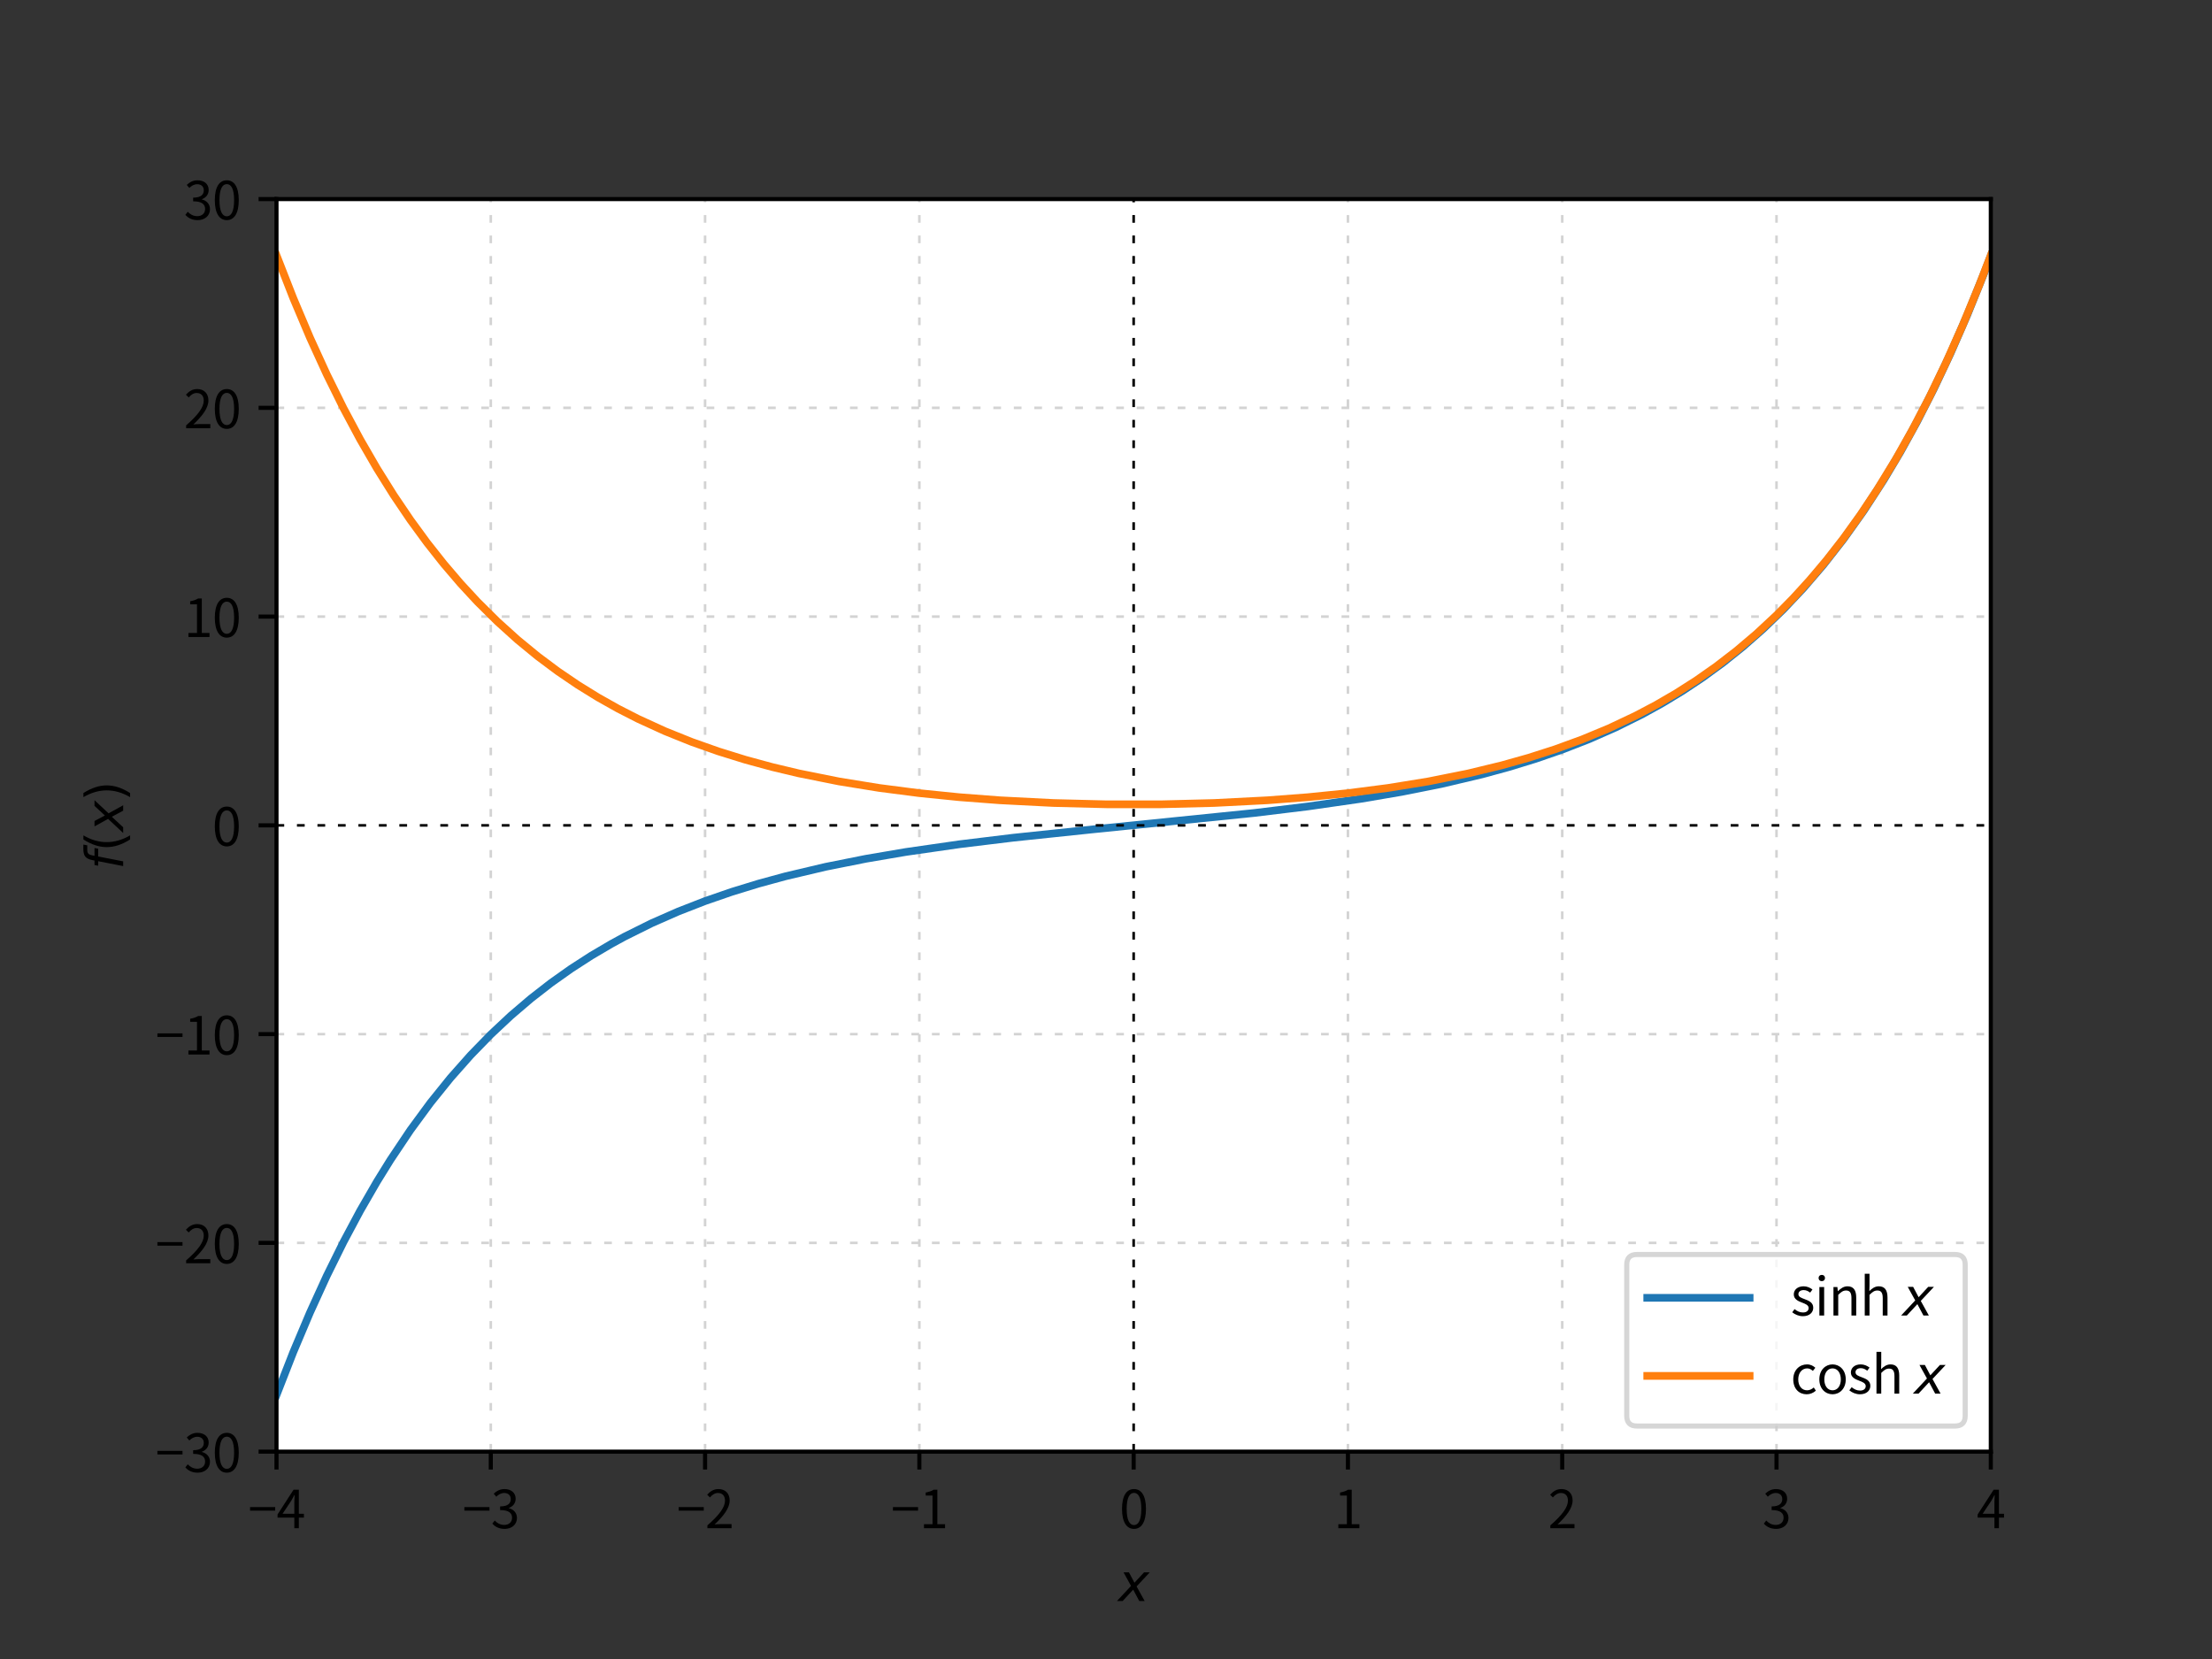 <?xml version="1.0" encoding="utf-8" standalone="no"?>
<!DOCTYPE svg PUBLIC "-//W3C//DTD SVG 1.1//EN"
  "http://www.w3.org/Graphics/SVG/1.1/DTD/svg11.dtd">
<svg xmlns:xlink="http://www.w3.org/1999/xlink" width="432pt" height="324pt" viewBox="0 0 432 324" xmlns="http://www.w3.org/2000/svg" version="1.1">
 <rect x="0" y="0" width="432" height="324" fill="#333333" stroke="none"/>
 <defs>
  <style type="text/css">*{stroke-linejoin: round; stroke-linecap: butt}</style>
 </defs>
 <g id="figure_1">
  <g id="patch_1">
   <path d="M 0 324 
L 432 324 
L 432 0 
L 0 0 
L 0 324 
z
" style="fill: none"/>
  </g>
  <g id="axes_1">
   <g id="patch_2">
    <path d="M 54 283.5 
L 388.8 283.5 
L 388.8 38.88 
L 54 38.88 
z
" style="fill: #ffffff"/>
   </g>
   <g id="matplotlib.axis_1">
    <g id="xtick_1">
     <g id="line2d_1">
      <path d="M 54 283.5 
L 54 38.88 
" clip-path="url(#pe45cd9787c)" style="fill: none; stroke-dasharray: 1.5,2.5; stroke-dashoffset: 0; stroke: #d3d3d3; stroke-width: 0.5"/>
     </g>
     <g id="line2d_2">
      <defs>
       <path id="mbb824e1cba" d="M 0 0 
L 0 3.5 
" style="stroke: #000000; stroke-width: 0.8"/>
      </defs>
      <g>
       <use xlink:href="#mbb824e1cba" x="54" y="283.5" style="stroke: #000000; stroke-width: 0.8"/>
      </g>
     </g>
     <g id="text_1">
      <!-- −4 -->
      <g transform="translate(48.45 298.459) scale(0.1 -0.1)">
       <defs>
        <path id="NotoSansCJKjp-Regular-2212" d="M 243 2144 
L 3309 2144 
L 3309 2579 
L 243 2579 
L 243 2144 
z
" transform="scale(0.016)"/>
        <path id="NotoSansCJKjp-Regular-34" d="M 736 1760 
L 1805 3360 
C 1939 3590 2067 3821 2182 4051 
L 2208 4051 
C 2195 3808 2176 3430 2176 3200 
L 2176 1760 
L 736 1760 
z
M 2176 0 
L 2726 0 
L 2726 1293 
L 3347 1293 
L 3347 1760 
L 2726 1760 
L 2726 4698 
L 2080 4698 
L 128 1677 
L 128 1293 
L 2176 1293 
L 2176 0 
z
" transform="scale(0.016)"/>
       </defs>
       <use xlink:href="#NotoSansCJKjp-Regular-2212"/>
       <use xlink:href="#NotoSansCJKjp-Regular-34" x="55.5"/>
      </g>
     </g>
    </g>
    <g id="xtick_2">
     <g id="line2d_3">
      <path d="M 95.85 283.5 
L 95.85 38.88 
" clip-path="url(#pe45cd9787c)" style="fill: none; stroke-dasharray: 1.5,2.5; stroke-dashoffset: 0; stroke: #d3d3d3; stroke-width: 0.5"/>
     </g>
     <g id="line2d_4">
      <g>
       <use xlink:href="#mbb824e1cba" x="95.85" y="283.5" style="stroke: #000000; stroke-width: 0.8"/>
      </g>
     </g>
     <g id="text_2">
      <!-- −3 -->
      <g transform="translate(90.3 298.459) scale(0.1 -0.1)">
       <defs>
        <path id="NotoSansCJKjp-Regular-33" d="M 1690 -83 
C 2522 -83 3194 416 3194 1254 
C 3194 1894 2752 2317 2202 2445 
L 2202 2470 
C 2694 2656 3034 3034 3034 3603 
C 3034 4346 2458 4781 1670 4781 
C 1126 4781 710 4544 358 4218 
L 672 3846 
C 934 4115 1267 4301 1645 4301 
C 2131 4301 2438 4006 2438 3558 
C 2438 3053 2106 2662 1139 2662 
L 1139 2214 
C 2221 2214 2598 1837 2598 1280 
C 2598 736 2202 403 1645 403 
C 1114 403 755 653 480 941 
L 186 557 
C 493 224 954 -83 1690 -83 
z
" transform="scale(0.016)"/>
       </defs>
       <use xlink:href="#NotoSansCJKjp-Regular-2212"/>
       <use xlink:href="#NotoSansCJKjp-Regular-33" x="55.5"/>
      </g>
     </g>
    </g>
    <g id="xtick_3">
     <g id="line2d_5">
      <path d="M 137.7 283.5 
L 137.7 38.88 
" clip-path="url(#pe45cd9787c)" style="fill: none; stroke-dasharray: 1.5,2.5; stroke-dashoffset: 0; stroke: #d3d3d3; stroke-width: 0.5"/>
     </g>
     <g id="line2d_6">
      <g>
       <use xlink:href="#mbb824e1cba" x="137.7" y="283.5" style="stroke: #000000; stroke-width: 0.8"/>
      </g>
     </g>
     <g id="text_3">
      <!-- −2 -->
      <g transform="translate(132.15 298.459) scale(0.1 -0.1)">
       <defs>
        <path id="NotoSansCJKjp-Regular-32" d="M 282 0 
L 3232 0 
L 3232 506 
L 1933 506 
C 1696 506 1408 480 1165 461 
C 2266 1504 3002 2458 3002 3392 
C 3002 4230 2477 4781 1638 4781 
C 1043 4781 640 4506 256 4090 
L 595 3757 
C 851 4064 1184 4301 1568 4301 
C 2150 4301 2432 3910 2432 3373 
C 2432 2566 1754 1632 282 346 
L 282 0 
z
" transform="scale(0.016)"/>
       </defs>
       <use xlink:href="#NotoSansCJKjp-Regular-2212"/>
       <use xlink:href="#NotoSansCJKjp-Regular-32" x="55.5"/>
      </g>
     </g>
    </g>
    <g id="xtick_4">
     <g id="line2d_7">
      <path d="M 179.55 283.5 
L 179.55 38.88 
" clip-path="url(#pe45cd9787c)" style="fill: none; stroke-dasharray: 1.5,2.5; stroke-dashoffset: 0; stroke: #d3d3d3; stroke-width: 0.5"/>
     </g>
     <g id="line2d_8">
      <g>
       <use xlink:href="#mbb824e1cba" x="179.55" y="283.5" style="stroke: #000000; stroke-width: 0.8"/>
      </g>
     </g>
     <g id="text_4">
      <!-- −1 -->
      <g transform="translate(174 298.459) scale(0.1 -0.1)">
       <defs>
        <path id="NotoSansCJKjp-Regular-31" d="M 563 0 
L 3136 0 
L 3136 486 
L 2195 486 
L 2195 4698 
L 1747 4698 
C 1491 4544 1190 4435 774 4358 
L 774 3987 
L 1606 3987 
L 1606 486 
L 563 486 
L 563 0 
z
" transform="scale(0.016)"/>
       </defs>
       <use xlink:href="#NotoSansCJKjp-Regular-2212"/>
       <use xlink:href="#NotoSansCJKjp-Regular-31" x="55.5"/>
      </g>
     </g>
    </g>
    <g id="xtick_5">
     <g id="line2d_9">
      <path d="M 221.4 283.5 
L 221.4 38.88 
" clip-path="url(#pe45cd9787c)" style="fill: none; stroke-dasharray: 1.5,2.5; stroke-dashoffset: 0; stroke: #d3d3d3; stroke-width: 0.5"/>
     </g>
     <g id="line2d_10">
      <g>
       <use xlink:href="#mbb824e1cba" x="221.4" y="283.5" style="stroke: #000000; stroke-width: 0.8"/>
      </g>
     </g>
     <g id="text_5">
      <!-- 0 -->
      <g transform="translate(218.625 298.459) scale(0.1 -0.1)">
       <defs>
        <path id="NotoSansCJKjp-Regular-30" d="M 1779 -83 
C 2669 -83 3238 730 3238 2362 
C 3238 3987 2669 4781 1779 4781 
C 883 4781 314 3994 314 2362 
C 314 730 883 -83 1779 -83 
z
M 1779 384 
C 1242 384 883 979 883 2362 
C 883 3731 1242 4314 1779 4314 
C 2310 4314 2669 3731 2669 2362 
C 2669 979 2310 384 1779 384 
z
" transform="scale(0.016)"/>
       </defs>
       <use xlink:href="#NotoSansCJKjp-Regular-30"/>
      </g>
     </g>
    </g>
    <g id="xtick_6">
     <g id="line2d_11">
      <path d="M 263.25 283.5 
L 263.25 38.88 
" clip-path="url(#pe45cd9787c)" style="fill: none; stroke-dasharray: 1.5,2.5; stroke-dashoffset: 0; stroke: #d3d3d3; stroke-width: 0.5"/>
     </g>
     <g id="line2d_12">
      <g>
       <use xlink:href="#mbb824e1cba" x="263.25" y="283.5" style="stroke: #000000; stroke-width: 0.8"/>
      </g>
     </g>
     <g id="text_6">
      <!-- 1 -->
      <g transform="translate(260.475 298.459) scale(0.1 -0.1)">
       <use xlink:href="#NotoSansCJKjp-Regular-31"/>
      </g>
     </g>
    </g>
    <g id="xtick_7">
     <g id="line2d_13">
      <path d="M 305.1 283.5 
L 305.1 38.88 
" clip-path="url(#pe45cd9787c)" style="fill: none; stroke-dasharray: 1.5,2.5; stroke-dashoffset: 0; stroke: #d3d3d3; stroke-width: 0.5"/>
     </g>
     <g id="line2d_14">
      <g>
       <use xlink:href="#mbb824e1cba" x="305.1" y="283.5" style="stroke: #000000; stroke-width: 0.8"/>
      </g>
     </g>
     <g id="text_7">
      <!-- 2 -->
      <g transform="translate(302.325 298.459) scale(0.1 -0.1)">
       <use xlink:href="#NotoSansCJKjp-Regular-32"/>
      </g>
     </g>
    </g>
    <g id="xtick_8">
     <g id="line2d_15">
      <path d="M 346.95 283.5 
L 346.95 38.88 
" clip-path="url(#pe45cd9787c)" style="fill: none; stroke-dasharray: 1.5,2.5; stroke-dashoffset: 0; stroke: #d3d3d3; stroke-width: 0.5"/>
     </g>
     <g id="line2d_16">
      <g>
       <use xlink:href="#mbb824e1cba" x="346.95" y="283.5" style="stroke: #000000; stroke-width: 0.8"/>
      </g>
     </g>
     <g id="text_8">
      <!-- 3 -->
      <g transform="translate(344.175 298.459) scale(0.1 -0.1)">
       <use xlink:href="#NotoSansCJKjp-Regular-33"/>
      </g>
     </g>
    </g>
    <g id="xtick_9">
     <g id="line2d_17">
      <path d="M 388.8 283.5 
L 388.8 38.88 
" clip-path="url(#pe45cd9787c)" style="fill: none; stroke-dasharray: 1.5,2.5; stroke-dashoffset: 0; stroke: #d3d3d3; stroke-width: 0.5"/>
     </g>
     <g id="line2d_18">
      <g>
       <use xlink:href="#mbb824e1cba" x="388.8" y="283.5" style="stroke: #000000; stroke-width: 0.8"/>
      </g>
     </g>
     <g id="text_9">
      <!-- 4 -->
      <g transform="translate(386.025 298.459) scale(0.1 -0.1)">
       <use xlink:href="#NotoSansCJKjp-Regular-34"/>
      </g>
     </g>
    </g>
    <g id="text_10">
     <!-- $x$ -->
     <g transform="translate(218.4 312.709) scale(0.1 -0.1)">
      <defs>
       <path id="DejaVuSans-Oblique-78" d="M 3841 3500 
L 2234 1784 
L 3219 0 
L 2559 0 
L 1819 1388 
L 531 0 
L -166 0 
L 1556 1844 
L 641 3500 
L 1300 3500 
L 1972 2234 
L 3144 3500 
L 3841 3500 
z
" transform="scale(0.016)"/>
      </defs>
      <use xlink:href="#DejaVuSans-Oblique-78" transform="translate(0 0.312)"/>
     </g>
    </g>
   </g>
   <g id="matplotlib.axis_2">
    <g id="ytick_1">
     <g id="line2d_19">
      <path d="M 54 283.5 
L 388.8 283.5 
" clip-path="url(#pe45cd9787c)" style="fill: none; stroke-dasharray: 1.5,2.5; stroke-dashoffset: 0; stroke: #d3d3d3; stroke-width: 0.5"/>
     </g>
     <g id="line2d_20">
      <defs>
       <path id="m1d1ddbf82f" d="M 0 0 
L -3.5 0 
" style="stroke: #000000; stroke-width: 0.8"/>
      </defs>
      <g>
       <use xlink:href="#m1d1ddbf82f" x="54" y="283.5" style="stroke: #000000; stroke-width: 0.8"/>
      </g>
     </g>
     <g id="text_11">
      <!-- −30 -->
      <g transform="translate(30.35 287.48) scale(0.1 -0.1)">
       <use xlink:href="#NotoSansCJKjp-Regular-2212"/>
       <use xlink:href="#NotoSansCJKjp-Regular-33" x="55.5"/>
       <use xlink:href="#NotoSansCJKjp-Regular-30" x="111"/>
      </g>
     </g>
    </g>
    <g id="ytick_2">
     <g id="line2d_21">
      <path d="M 54 242.73 
L 388.8 242.73 
" clip-path="url(#pe45cd9787c)" style="fill: none; stroke-dasharray: 1.5,2.5; stroke-dashoffset: 0; stroke: #d3d3d3; stroke-width: 0.5"/>
     </g>
     <g id="line2d_22">
      <g>
       <use xlink:href="#m1d1ddbf82f" x="54" y="242.73" style="stroke: #000000; stroke-width: 0.8"/>
      </g>
     </g>
     <g id="text_12">
      <!-- −20 -->
      <g transform="translate(30.35 246.71) scale(0.1 -0.1)">
       <use xlink:href="#NotoSansCJKjp-Regular-2212"/>
       <use xlink:href="#NotoSansCJKjp-Regular-32" x="55.5"/>
       <use xlink:href="#NotoSansCJKjp-Regular-30" x="111"/>
      </g>
     </g>
    </g>
    <g id="ytick_3">
     <g id="line2d_23">
      <path d="M 54 201.96 
L 388.8 201.96 
" clip-path="url(#pe45cd9787c)" style="fill: none; stroke-dasharray: 1.5,2.5; stroke-dashoffset: 0; stroke: #d3d3d3; stroke-width: 0.5"/>
     </g>
     <g id="line2d_24">
      <g>
       <use xlink:href="#m1d1ddbf82f" x="54" y="201.96" style="stroke: #000000; stroke-width: 0.8"/>
      </g>
     </g>
     <g id="text_13">
      <!-- −10 -->
      <g transform="translate(30.35 205.94) scale(0.1 -0.1)">
       <use xlink:href="#NotoSansCJKjp-Regular-2212"/>
       <use xlink:href="#NotoSansCJKjp-Regular-31" x="55.5"/>
       <use xlink:href="#NotoSansCJKjp-Regular-30" x="111"/>
      </g>
     </g>
    </g>
    <g id="ytick_4">
     <g id="line2d_25">
      <path d="M 54 161.19 
L 388.8 161.19 
" clip-path="url(#pe45cd9787c)" style="fill: none; stroke-dasharray: 1.5,2.5; stroke-dashoffset: 0; stroke: #d3d3d3; stroke-width: 0.5"/>
     </g>
     <g id="line2d_26">
      <g>
       <use xlink:href="#m1d1ddbf82f" x="54" y="161.19" style="stroke: #000000; stroke-width: 0.8"/>
      </g>
     </g>
     <g id="text_14">
      <!-- 0 -->
      <g transform="translate(41.45 165.17) scale(0.1 -0.1)">
       <use xlink:href="#NotoSansCJKjp-Regular-30"/>
      </g>
     </g>
    </g>
    <g id="ytick_5">
     <g id="line2d_27">
      <path d="M 54 120.42 
L 388.8 120.42 
" clip-path="url(#pe45cd9787c)" style="fill: none; stroke-dasharray: 1.5,2.5; stroke-dashoffset: 0; stroke: #d3d3d3; stroke-width: 0.5"/>
     </g>
     <g id="line2d_28">
      <g>
       <use xlink:href="#m1d1ddbf82f" x="54" y="120.42" style="stroke: #000000; stroke-width: 0.8"/>
      </g>
     </g>
     <g id="text_15">
      <!-- 10 -->
      <g transform="translate(35.9 124.4) scale(0.1 -0.1)">
       <use xlink:href="#NotoSansCJKjp-Regular-31"/>
       <use xlink:href="#NotoSansCJKjp-Regular-30" x="55.5"/>
      </g>
     </g>
    </g>
    <g id="ytick_6">
     <g id="line2d_29">
      <path d="M 54 79.65 
L 388.8 79.65 
" clip-path="url(#pe45cd9787c)" style="fill: none; stroke-dasharray: 1.5,2.5; stroke-dashoffset: 0; stroke: #d3d3d3; stroke-width: 0.5"/>
     </g>
     <g id="line2d_30">
      <g>
       <use xlink:href="#m1d1ddbf82f" x="54" y="79.65" style="stroke: #000000; stroke-width: 0.8"/>
      </g>
     </g>
     <g id="text_16">
      <!-- 20 -->
      <g transform="translate(35.9 83.63) scale(0.1 -0.1)">
       <use xlink:href="#NotoSansCJKjp-Regular-32"/>
       <use xlink:href="#NotoSansCJKjp-Regular-30" x="55.5"/>
      </g>
     </g>
    </g>
    <g id="ytick_7">
     <g id="line2d_31">
      <path d="M 54 38.88 
L 388.8 38.88 
" clip-path="url(#pe45cd9787c)" style="fill: none; stroke-dasharray: 1.5,2.5; stroke-dashoffset: 0; stroke: #d3d3d3; stroke-width: 0.5"/>
     </g>
     <g id="line2d_32">
      <g>
       <use xlink:href="#m1d1ddbf82f" x="54" y="38.88" style="stroke: #000000; stroke-width: 0.8"/>
      </g>
     </g>
     <g id="text_17">
      <!-- 30 -->
      <g transform="translate(35.9 42.86) scale(0.1 -0.1)">
       <use xlink:href="#NotoSansCJKjp-Regular-33"/>
       <use xlink:href="#NotoSansCJKjp-Regular-30" x="55.5"/>
      </g>
     </g>
    </g>
    <g id="text_18">
     <!-- $f\left(x\right)$ -->
     <g transform="translate(24.059 169.84) rotate(-90) scale(0.1 -0.1)">
      <defs>
       <path id="DejaVuSans-Oblique-66" d="M 3059 4863 
L 2969 4384 
L 2419 4384 
Q 2106 4384 1964 4261 
Q 1822 4138 1753 3809 
L 1691 3500 
L 2638 3500 
L 2553 3053 
L 1606 3053 
L 1013 0 
L 434 0 
L 1031 3053 
L 481 3053 
L 563 3500 
L 1113 3500 
L 1159 3744 
Q 1278 4363 1576 4613 
Q 1875 4863 2516 4863 
L 3059 4863 
z
" transform="scale(0.016)"/>
       <path id="DejaVuSans-28" d="M 1984 4856 
Q 1566 4138 1362 3434 
Q 1159 2731 1159 2009 
Q 1159 1288 1364 580 
Q 1569 -128 1984 -844 
L 1484 -844 
Q 1016 -109 783 600 
Q 550 1309 550 2009 
Q 550 2706 781 3412 
Q 1013 4119 1484 4856 
L 1984 4856 
z
" transform="scale(0.016)"/>
       <path id="DejaVuSans-29" d="M 513 4856 
L 1013 4856 
Q 1481 4119 1714 3412 
Q 1947 2706 1947 2009 
Q 1947 1309 1714 600 
Q 1481 -109 1013 -844 
L 513 -844 
Q 928 -128 1133 580 
Q 1338 1288 1338 2009 
Q 1338 2731 1133 3434 
Q 928 4138 513 4856 
z
" transform="scale(0.016)"/>
      </defs>
      <use xlink:href="#DejaVuSans-Oblique-66" transform="translate(0 0.016)"/>
      <use xlink:href="#DejaVuSans-28" transform="translate(35.205 0.016)"/>
      <use xlink:href="#DejaVuSans-Oblique-78" transform="translate(74.219 0.016)"/>
      <use xlink:href="#DejaVuSans-29" transform="translate(133.398 0.016)"/>
     </g>
    </g>
   </g>
   <g id="line2d_33">
    <path d="M 54 272.451 
L 57.27 264.084 
L 60.539 256.345 
L 63.809 249.187 
L 67.078 242.567 
L 70.348 236.443 
L 73.617 230.779 
L 76.233 226.555 
L 80.156 220.694 
L 84.08 215.356 
L 88.003 210.494 
L 91.927 206.066 
L 95.85 202.033 
L 99.773 198.359 
L 103.697 195.012 
L 107.62 191.962 
L 111.544 189.183 
L 115.467 186.65 
L 119.391 184.341 
L 122.006 182.916 
L 127.237 180.316 
L 132.469 178.015 
L 137.7 175.977 
L 142.931 174.17 
L 148.162 172.567 
L 153.394 171.141 
L 161.241 169.288 
L 169.088 167.721 
L 176.934 166.384 
L 187.397 164.879 
L 197.859 163.606 
L 213.553 161.959 
L 244.941 158.774 
L 255.403 157.501 
L 265.866 155.996 
L 273.712 154.659 
L 281.559 153.092 
L 289.406 151.239 
L 294.637 149.813 
L 299.869 148.21 
L 305.1 146.403 
L 310.331 144.365 
L 315.562 142.064 
L 320.794 139.464 
L 324.717 137.293 
L 328.641 134.912 
L 332.564 132.299 
L 336.488 129.433 
L 340.411 126.287 
L 344.334 122.834 
L 348.258 119.044 
L 352.181 114.884 
L 356.105 110.315 
L 360.028 105.3 
L 363.952 99.793 
L 367.875 93.746 
L 371.145 88.256 
L 374.414 82.32 
L 377.684 75.903 
L 380.953 68.965 
L 384.223 61.464 
L 387.492 53.354 
L 388.8 49.929 
L 388.8 49.929 
" clip-path="url(#pe45cd9787c)" style="fill: none; stroke: #1f77b4; stroke-width: 1.5; stroke-linecap: square"/>
   </g>
   <g id="line2d_34">
    <path d="M 54 49.854 
L 57.27 58.216 
L 60.539 65.948 
L 63.809 73.099 
L 67.078 79.711 
L 70.348 85.827 
L 73.617 91.482 
L 76.887 96.711 
L 80.156 101.547 
L 83.426 106.018 
L 86.695 110.152 
L 89.965 113.975 
L 93.234 117.51 
L 97.158 121.401 
L 101.081 124.942 
L 105.005 128.164 
L 108.928 131.096 
L 112.852 133.763 
L 116.775 136.189 
L 120.698 138.395 
L 124.622 140.4 
L 129.853 142.792 
L 135.084 144.897 
L 140.316 146.746 
L 145.547 148.37 
L 150.778 149.793 
L 156.009 151.038 
L 163.856 152.612 
L 171.703 153.884 
L 179.55 154.899 
L 187.397 155.692 
L 195.244 156.29 
L 205.706 156.823 
L 216.169 157.081 
L 226.631 157.081 
L 237.094 156.823 
L 247.556 156.29 
L 255.403 155.692 
L 263.25 154.899 
L 271.097 153.884 
L 278.944 152.612 
L 286.791 151.038 
L 293.33 149.455 
L 298.561 147.984 
L 303.792 146.306 
L 309.023 144.396 
L 314.255 142.223 
L 319.486 139.753 
L 323.409 137.682 
L 327.333 135.405 
L 331.256 132.902 
L 335.18 130.149 
L 339.103 127.124 
L 343.027 123.798 
L 346.95 120.144 
L 350.22 116.825 
L 353.489 113.234 
L 356.759 109.351 
L 360.028 105.151 
L 363.298 100.609 
L 366.567 95.698 
L 370.164 89.831 
L 373.433 84.042 
L 376.703 77.782 
L 379.972 71.012 
L 383.242 63.691 
L 386.511 55.775 
L 388.8 49.854 
L 388.8 49.854 
" clip-path="url(#pe45cd9787c)" style="fill: none; stroke: #ff7f0e; stroke-width: 1.5; stroke-linecap: square"/>
   </g>
   <g id="line2d_35">
    <path d="M 54 161.19 
L 388.8 161.19 
" clip-path="url(#pe45cd9787c)" style="fill: none; stroke-dasharray: 1.5,2.5; stroke-dashoffset: 0; stroke: #000000; stroke-width: 0.5"/>
   </g>
   <g id="line2d_36">
    <path d="M 221.4 283.5 
L 221.4 38.88 
" clip-path="url(#pe45cd9787c)" style="fill: none; stroke-dasharray: 1.5,2.5; stroke-dashoffset: 0; stroke: #000000; stroke-width: 0.5"/>
   </g>
   <g id="patch_3">
    <path d="M 54 283.5 
L 54 38.88 
" style="fill: none; stroke: #000000; stroke-width: 0.8; stroke-linejoin: miter; stroke-linecap: square"/>
   </g>
   <g id="patch_4">
    <path d="M 388.8 283.5 
L 388.8 38.88 
" style="fill: none; stroke: #000000; stroke-width: 0.8; stroke-linejoin: miter; stroke-linecap: square"/>
   </g>
   <g id="patch_5">
    <path d="M 54 283.5 
L 388.8 283.5 
" style="fill: none; stroke: #000000; stroke-width: 0.8; stroke-linejoin: miter; stroke-linecap: square"/>
   </g>
   <g id="patch_6">
    <path d="M 54 38.88 
L 388.8 38.88 
" style="fill: none; stroke: #000000; stroke-width: 0.8; stroke-linejoin: miter; stroke-linecap: square"/>
   </g>
   <g id="legend_1">
    <g id="patch_7">
     <path d="M 319.7 278.5 
L 381.8 278.5 
Q 383.8 278.5 383.8 276.5 
L 383.8 247 
Q 383.8 245 381.8 245 
L 319.7 245 
Q 317.7 245 317.7 247 
L 317.7 276.5 
Q 317.7 278.5 319.7 278.5 
z
" style="fill: #ffffff; opacity: 0.8; stroke: #cccccc; stroke-linejoin: miter"/>
    </g>
    <g id="line2d_37">
     <path d="M 321.7 253.459 
L 331.7 253.459 
L 341.7 253.459 
" style="fill: none; stroke: #1f77b4; stroke-width: 1.5; stroke-linecap: square"/>
    </g>
    <g id="text_19">
     <!-- sinh $x$ -->
     <g transform="translate(349.7 256.959) scale(0.1 -0.1)">
      <defs>
       <path id="NotoSansCJKjp-Regular-73" d="M 1498 -83 
C 2317 -83 2765 384 2765 947 
C 2765 1606 2208 1811 1702 2003 
C 1312 2150 954 2272 954 2605 
C 954 2874 1158 3104 1600 3104 
C 1907 3104 2150 2976 2387 2797 
L 2669 3174 
C 2400 3386 2022 3565 1594 3565 
C 838 3565 390 3130 390 2579 
C 390 1990 922 1754 1408 1574 
C 1792 1427 2202 1274 2202 915 
C 2202 614 1978 371 1517 371 
C 1101 371 787 538 486 781 
L 198 397 
C 531 122 1005 -83 1498 -83 
z
" transform="scale(0.016)"/>
       <path id="NotoSansCJKjp-Regular-69" d="M 589 0 
L 1171 0 
L 1171 3475 
L 589 3475 
L 589 0 
z
M 883 4192 
C 1114 4192 1274 4346 1274 4582 
C 1274 4806 1114 4960 883 4960 
C 653 4960 493 4806 493 4582 
C 493 4346 653 4192 883 4192 
z
" transform="scale(0.016)"/>
       <path id="NotoSansCJKjp-Regular-6e" d="M 589 0 
L 1171 0 
L 1171 2522 
C 1523 2874 1766 3053 2125 3053 
C 2586 3053 2784 2778 2784 2125 
L 2784 0 
L 3366 0 
L 3366 2202 
C 3366 3091 3034 3565 2304 3565 
C 1830 3565 1472 3302 1139 2976 
L 1120 2976 
L 1069 3475 
L 589 3475 
L 589 0 
z
" transform="scale(0.016)"/>
       <path id="NotoSansCJKjp-Regular-68" d="M 589 0 
L 1171 0 
L 1171 2522 
C 1523 2874 1766 3053 2125 3053 
C 2586 3053 2784 2778 2784 2125 
L 2784 0 
L 3366 0 
L 3366 2202 
C 3366 3091 3034 3565 2304 3565 
C 1830 3565 1472 3302 1152 2982 
L 1171 3699 
L 1171 5094 
L 589 5094 
L 589 0 
z
" transform="scale(0.016)"/>
       <path id="NotoSansCJKjp-Regular-20" transform="scale(0.016)"/>
      </defs>
      <use xlink:href="#NotoSansCJKjp-Regular-73" transform="translate(0 0.406)"/>
      <use xlink:href="#NotoSansCJKjp-Regular-69" transform="translate(46.8 0.406)"/>
      <use xlink:href="#NotoSansCJKjp-Regular-6e" transform="translate(74.3 0.406)"/>
      <use xlink:href="#NotoSansCJKjp-Regular-68" transform="translate(135.4 0.406)"/>
      <use xlink:href="#NotoSansCJKjp-Regular-20" transform="translate(196.1 0.406)"/>
      <use xlink:href="#DejaVuSans-Oblique-78" transform="translate(218.5 0.406)"/>
     </g>
    </g>
    <g id="line2d_38">
     <path d="M 321.7 268.709 
L 331.7 268.709 
L 341.7 268.709 
" style="fill: none; stroke: #ff7f0e; stroke-width: 1.5; stroke-linecap: square"/>
    </g>
    <g id="text_20">
     <!-- cosh $x$ -->
     <g transform="translate(349.7 272.209) scale(0.1 -0.1)">
      <defs>
       <path id="NotoSansCJKjp-Regular-63" d="M 1958 -83 
C 2374 -83 2771 77 3085 358 
L 2829 749 
C 2611 550 2330 403 2010 403 
C 1370 403 934 934 934 1734 
C 934 2534 1395 3078 2029 3078 
C 2304 3078 2515 2950 2720 2771 
L 3021 3155 
C 2771 3373 2458 3565 2003 3565 
C 1114 3565 326 2893 326 1734 
C 326 582 1037 -83 1958 -83 
z
" transform="scale(0.016)"/>
       <path id="NotoSansCJKjp-Regular-6f" d="M 1939 -83 
C 2790 -83 3552 582 3552 1734 
C 3552 2893 2790 3565 1939 3565 
C 1088 3565 326 2893 326 1734 
C 326 582 1088 -83 1939 -83 
z
M 1939 403 
C 1338 403 934 934 934 1734 
C 934 2534 1338 3078 1939 3078 
C 2541 3078 2950 2534 2950 1734 
C 2950 934 2541 403 1939 403 
z
" transform="scale(0.016)"/>
      </defs>
      <use xlink:href="#NotoSansCJKjp-Regular-63" transform="translate(0 0.406)"/>
      <use xlink:href="#NotoSansCJKjp-Regular-6f" transform="translate(50.9 0.406)"/>
      <use xlink:href="#NotoSansCJKjp-Regular-73" transform="translate(111.5 0.406)"/>
      <use xlink:href="#NotoSansCJKjp-Regular-68" transform="translate(158.3 0.406)"/>
      <use xlink:href="#NotoSansCJKjp-Regular-20" transform="translate(219 0.406)"/>
      <use xlink:href="#DejaVuSans-Oblique-78" transform="translate(241.4 0.406)"/>
     </g>
    </g>
   </g>
  </g>
 </g>
 <defs>
  <clipPath id="pe45cd9787c">
   <rect x="54" y="38.88" width="334.8" height="244.62"/>
  </clipPath>
 </defs>
</svg>
